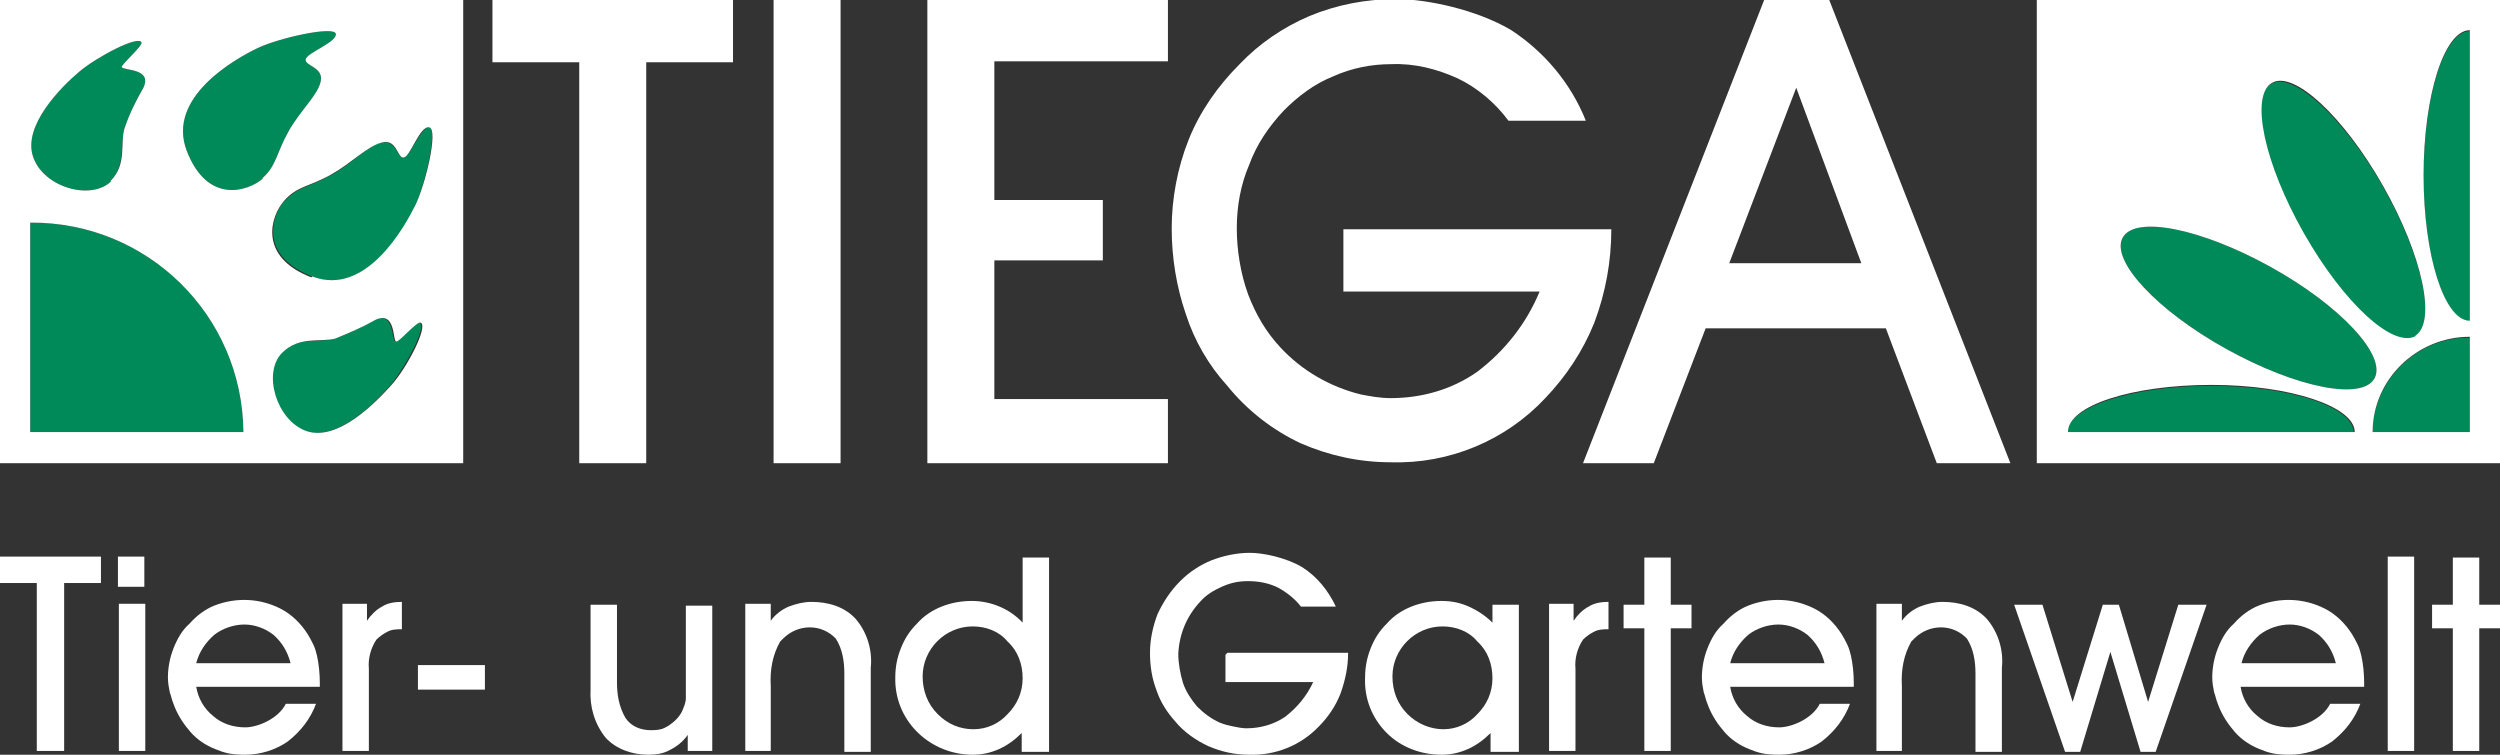 <?xml version="1.0" encoding="UTF-8"?>
<svg id="Ebene_11" xmlns="http://www.w3.org/2000/svg" version="1.1" viewBox="0 0 265 80">
  <rect x="0" y="0" width="265" height="80" fill="#333333" stroke="none"/>
  <!-- Generator: Adobe Illustrator 29.4.0, SVG Export Plug-In . SVG Version: 2.1.0 Build 152)  -->
  <defs>
    <style>
      .st0 {
        fill: #fff;
      }

      .st1 {
        fill: #018a59;
      }
    </style>
  </defs>
  <g id="Gruppe_4">
    <g id="Gruppe_2">
      <g id="Gruppe_1">
        <path id="Pfad_1" class="st1" d="M27.8,18.9c1.5-1.3,1.5-2.7,2.8-5s3.1-3.8,3.4-5.3-1.7-1.6-1.6-2.3,3.3-1.8,3.2-2.7-6,.4-8.3,1.5c-2.3,1.1-9.7,5.2-7.5,10.9s6.5,4.3,8.1,2.9h-.1Z"/>
        <path id="Pfad_2" class="st1" d="M11.7,19.2c1.7-1.8,1-4,1.5-5.6.5-1.5,1.2-2.9,2-4.3,1-2.1-2.2-1.8-2.3-2.2,0-.3,2.2-2.2,2.1-2.6-.3-.8-4.7,1.5-6.6,3.1-1.9,1.6-6,5.7-4.9,9,1.1,3.3,6.2,4.7,8.3,2.6h0Z"/>
        <path id="Pfad_3" class="st1" d="M30.2,21.3c1.3-1.5,2.7-1.5,5-2.8s3.8-3.1,5.3-3.4,1.6,1.7,2.3,1.6,1.8-3.3,2.7-3.2-.4,6-1.5,8.3c-1.1,2.3-5.2,9.7-10.9,7.5s-4.3-6.5-2.9-8.1h0Z"/>
        <path id="Pfad_4" class="st1" d="M29.8,37.4c1.8-1.8,4-1,5.6-1.5,1.5-.5,2.9-1.2,4.3-2,2.1-1,1.8,2.2,2.2,2.3.3,0,2.2-2.2,2.6-2,.8.3-1.5,4.7-3.1,6.6s-5.7,6-9,4.9-4.7-6.2-2.6-8.3h0Z"/>
      </g>
      <path id="Pfad_5" class="st1" d="M3.2,45.8h22.6c-.1-12.4-10.2-22.3-22.6-22.2h0s0,22.2,0,22.2Z"/>
    </g>
    <g id="Gruppe_3">
      <path id="Pfad_6" class="st1" d="M261.8,45.9h-10.3c0-5.6,4.7-10.2,10.3-10.1v10.1Z"/>
      <path id="Pfad_7" class="st1" d="M261.8,34.1c-2.7,0-4.9-6.9-4.9-15.4s2.2-15.4,4.9-15.4v30.9h0Z"/>
      <path id="Pfad_8" class="st1" d="M244.1,24.8c-4.2-7.4-5.7-14.5-3.4-15.9s7.7,3.5,11.9,10.9c4.2,7.4,5.7,14.5,3.4,15.9s-7.6-3.5-11.9-10.9Z"/>
      <path id="Pfad_9" class="st1" d="M236,37c-7.4-4.1-12.3-9.4-11-11.8s8.3-1,15.7,3.1,12.3,9.4,11,11.8-8.3,1-15.7-3.1Z"/>
      <path id="Pfad_10" class="st1" d="M219.1,45.9c0-2.7,6.8-5,15.2-5s15.2,2.2,15.2,5h-30.4Z"/>
    </g>
    <path id="Pfad_11" class="st0" d="M68.5,49.1h-7.1V6.6h-9.2V0h25.5v6.6h-9.2v42.4h0Z"/>
    <path id="Pfad_12" class="st0" d="M89.1,49.1h-7.1V0h7.1v49.1Z"/>
    <path id="Pfad_13" class="st0" d="M123.8,49.1h-25.5V0h25.5v6.5h-18.4v14.7h11.5v6.4h-11.5v14.7h18.4v6.8Z"/>
    <path id="Pfad_14" class="st0" d="M142.5,24.3h28.3c0,3.4-.6,6.7-1.8,9.9-1.2,3-3,5.7-5.2,8-4.2,4.5-10.2,7-16.4,6.8-3.3,0-6.5-.7-9.5-2-3-1.4-5.7-3.5-7.8-6.1-2-2.2-3.5-4.8-4.4-7.6-1-2.9-1.5-6-1.5-9.1s.6-6.4,1.8-9.4c1.2-3,3.1-5.7,5.4-8,2.1-2.2,4.6-3.9,7.4-5.1,2.9-1.2,6-1.8,9.2-1.8s8.5,1.1,12.2,3.3c3.5,2.3,6.3,5.6,7.9,9.6h-8.2c-1.4-1.9-3.3-3.5-5.4-4.5-2.2-1-4.6-1.6-7-1.5-2.1,0-4.2.4-6.2,1.3-2,.8-3.7,2.1-5.2,3.6-1.6,1.7-2.9,3.6-3.7,5.8-.9,2.1-1.3,4.4-1.3,6.7s.4,4.8,1.2,7c.8,2.1,1.9,4,3.4,5.6,2.3,2.5,5.3,4.2,8.5,5,1,.2,2.1.4,3.2.4,3.3,0,6.5-.9,9.2-2.8,2.9-2.2,5.2-5.1,6.6-8.5h-20.8v-6.6h.1Z"/>
    <path id="Pfad_15" class="st0" d="M180.8,34.8l-5.5,14.3h-7.5L187,0h6.9l19.2,49.1h-7.8l-5.4-14.3h-19.1ZM197.3,27.9l-6.9-18.6-7.1,18.6h14Z"/>
    <path id="Pfad_16" class="st0" d="M6.9,79.6h-3v-17.8H0v-2.8h10.7v2.8h-3.9v17.8h.1Z"/>
    <path id="Pfad_17" class="st0" d="M15.3,62.2h-2.8v-3.2h2.8v3.2ZM12.6,79.6v-15.6h2.8v15.6h-2.8Z"/>
    <path id="Pfad_18" class="st0" d="M20.8,72.8c.2,1.2.8,2.3,1.8,3.1.9.8,2.1,1.2,3.4,1.2s3.5-.9,4.3-2.5h3.2c-.6,1.6-1.6,2.9-3,4-1.3.9-2.9,1.4-4.5,1.4s-2.2-.2-3.2-.6-1.9-1-2.6-1.8-1.3-1.7-1.7-2.7-.3-1-.5-1.5c-.1-.5-.2-1-.2-1.6,0-1,.2-2.1.6-3.1s.9-1.9,1.7-2.6c.7-.8,1.6-1.5,2.6-1.9,2.3-.9,4.8-.8,7,.3,1.2.6,2.2,1.6,2.9,2.7.2.3.4.7.6,1.1.2.4.3.8.4,1.2.2.9.3,1.9.3,2.9v.4h-13.1,0ZM30.8,70.3c-.3-1.2-.9-2.2-1.8-3-.9-.7-2-1.1-3.1-1.1s-2.3.4-3.2,1.1c-.9.8-1.6,1.8-1.9,3h10Z"/>
    <path id="Pfad_19" class="st0" d="M39.1,79.6h-2.8v-15.6h2.6v1.8c.4-.6,1-1.2,1.6-1.5.6-.4,1.4-.5,2.1-.5v2.9c-.5,0-1.1,0-1.6.3-.4.2-.8.5-1.1.8-.6.9-.9,2-.8,3.1v8.7h0Z"/>
    <path id="Pfad_20" class="st0" d="M51.4,73.1h-7.1v-2.6h7.1v2.6Z"/>
    <path id="Pfad_21" class="st0" d="M75.6,79.6h-2.7v-1.7c-.5.7-1.1,1.2-1.9,1.6-.7.4-1.5.5-2.3.5-1.7,0-3.4-.6-4.5-1.8-1.2-1.5-1.7-3.3-1.6-5.1v-9h2.8v8.2c0,1.3.2,2.6.9,3.8.6.9,1.6,1.3,2.7,1.3s1.4-.2,1.9-.5c.6-.4,1.1-.9,1.4-1.5.2-.5.4-.9.4-1.4v-9.8h2.8v15.6h0v-.2Z"/>
    <path id="Pfad_22" class="st0" d="M81.8,79.6h-2.8v-15.6h2.7v1.8c.5-.7,1.2-1.2,1.9-1.5.8-.3,1.6-.5,2.4-.5,1.8,0,3.5.5,4.7,1.8,1.2,1.4,1.8,3.3,1.6,5.2v8.9h-2.8v-8.3c0-1.3-.2-2.6-.9-3.7-1.5-1.6-4-1.6-5.6,0l-.3.3c-.8,1.4-1.1,3-1,4.7v7.1h0v-.2Z"/>
    <path id="Pfad_23" class="st0" d="M108.3,79.6v-1.9c-.7.7-1.5,1.3-2.4,1.7-.9.4-1.8.6-2.8.6-4.4,0-8.1-3.4-8.2-7.8v-.4c0-1.1.2-2.1.6-3.1s.9-1.8,1.7-2.6c.7-.8,1.6-1.4,2.6-1.8s2.1-.6,3.2-.6c2,0,4,.8,5.4,2.3v-6.9h2.8v20.6h-2.9ZM97.8,71.7c0,1.5.5,2.9,1.6,4s2.4,1.6,3.8,1.6,2.7-.6,3.6-1.6c1-1,1.6-2.3,1.6-3.8s-.5-2.9-1.6-3.9c-.9-1.1-2.3-1.6-3.7-1.6-2.9,0-5.3,2.4-5.3,5.3h0Z"/>
    <path id="Pfad_24" class="st0" d="M130.1,69.2h12.8c0,1.5-.3,2.9-.8,4.3-.5,1.3-1.3,2.5-2.3,3.5-1.9,2-4.6,3.1-7.4,3-1.5,0-2.9-.3-4.3-.9-1.3-.6-2.6-1.5-3.5-2.6-.9-1-1.6-2.1-2-3.3-.5-1.3-.7-2.6-.7-4s.3-2.8.8-4.1c.6-1.3,1.4-2.5,2.4-3.5s2.1-1.7,3.3-2.2c1.3-.5,2.7-.8,4.1-.8s3.8.5,5.5,1.5c1.6,1,2.8,2.5,3.6,4.2h-3.7c-.6-.8-1.5-1.5-2.4-2-1-.5-2.1-.7-3.2-.7s-1.9.2-2.8.6c-.9.4-1.7.9-2.3,1.6-1.4,1.5-2.2,3.4-2.3,5.5,0,1,.2,2.1.5,3.1.3.9.9,1.8,1.5,2.5.7.7,1.5,1.3,2.4,1.7.5.2.9.3,1.4.4s1,.2,1.4.2c1.5,0,2.9-.4,4.1-1.2,1.3-1,2.3-2.2,3-3.7h-9.3v-2.9h0l.2-.2Z"/>
    <path id="Pfad_25" class="st0" d="M158,79.6v-1.9c-.7.7-1.5,1.3-2.4,1.7-.9.4-1.8.6-2.8.6-2.2,0-4.3-.8-5.8-2.3-1.6-1.6-2.4-3.7-2.3-5.9,0-1.1.2-2.1.6-3.1.4-1,.9-1.8,1.7-2.6.7-.8,1.6-1.4,2.6-1.8s2.1-.6,3.2-.6,2,.2,2.9.6c.9.4,1.8,1,2.5,1.7v-1.9h2.8v15.6h-3ZM147.6,71.7c0,1.5.5,2.9,1.6,4,1,1,2.4,1.6,3.8,1.6s2.7-.6,3.6-1.6c1-1,1.6-2.3,1.6-3.8s-.5-2.9-1.6-3.9c-.9-1.1-2.3-1.6-3.7-1.6-2.9,0-5.3,2.4-5.3,5.3h0Z"/>
    <path id="Pfad_26" class="st0" d="M167,79.6h-2.8v-15.6h2.6v1.8c.4-.6,1-1.2,1.6-1.5.6-.4,1.4-.5,2.1-.5v2.9c-.5,0-1.1,0-1.6.3-.4.2-.8.5-1.1.8-.6.9-.9,2-.8,3.1v8.7h0Z"/>
    <path id="Pfad_27" class="st0" d="M174.3,79.6v-13h-2.2v-2.5h2.2v-5h2.8v5h2.2v2.5h-2.2v13h-2.8Z"/>
    <path id="Pfad_28" class="st0" d="M183.4,72.8c.2,1.2.8,2.3,1.8,3.1.9.8,2.1,1.2,3.4,1.2s3.5-.9,4.3-2.5h3.2c-.6,1.6-1.6,2.9-3,4-1.3.9-2.9,1.4-4.5,1.4s-2.2-.2-3.2-.6-1.9-1-2.6-1.8c-.7-.8-1.3-1.7-1.7-2.7s-.3-1-.5-1.5c-.1-.5-.2-1-.2-1.6,0-1,.2-2.1.6-3.1.4-1,.9-1.9,1.7-2.6.7-.8,1.6-1.5,2.6-1.9,2.3-.9,4.8-.8,7,.3,1.2.6,2.2,1.6,2.9,2.7.2.3.4.7.6,1.1.2.4.3.8.4,1.2.2.9.3,1.9.3,2.9v.4h-13.1ZM193.4,70.3c-.3-1.2-.9-2.2-1.8-3-.9-.7-2-1.1-3.1-1.1s-2.3.4-3.2,1.1c-.9.8-1.6,1.8-1.9,3h10Z"/>
    <path id="Pfad_29" class="st0" d="M201.7,79.6h-2.8v-15.6h2.7v1.8c.5-.7,1.2-1.2,1.9-1.5.8-.3,1.6-.5,2.4-.5,1.8,0,3.5.5,4.7,1.8,1.2,1.4,1.8,3.3,1.6,5.2v8.9h-2.8v-8.3c0-1.3-.2-2.6-.9-3.7-1.5-1.6-4-1.6-5.6,0l-.3.3c-.8,1.4-1.1,3-1,4.7v7.1h0v-.2Z"/>
    <path id="Pfad_30" class="st0" d="M223.7,69.1l-3.2,10.6h-1.6l-5.4-15.6h3l3.2,10.3,3.2-10.3h1.7l3.1,10.3,3.2-10.3h3l-5.4,15.6h-1.6l-3.2-10.6Z"/>
    <path id="Pfad_31" class="st0" d="M237.5,72.8c.2,1.2.8,2.3,1.8,3.1.9.8,2.1,1.2,3.4,1.2s3.5-.9,4.3-2.5h3.2c-.6,1.6-1.6,2.9-3,4-1.3.9-2.9,1.4-4.5,1.4s-2.2-.2-3.2-.6-1.9-1-2.6-1.8c-.7-.8-1.3-1.7-1.7-2.7s-.3-1-.5-1.5c-.1-.5-.2-1-.2-1.6,0-1,.2-2.1.6-3.1.4-1,.9-1.9,1.7-2.6.7-.8,1.6-1.5,2.6-1.9,2.3-.9,4.8-.8,7,.3,1.2.6,2.2,1.6,2.9,2.7.2.3.4.7.6,1.1.2.4.3.8.4,1.2.2.9.3,1.9.3,2.9v.4h-13.1ZM247.6,70.3c-.3-1.2-.9-2.2-1.8-3-.9-.7-2-1.1-3.1-1.1s-2.3.4-3.2,1.1c-.9.8-1.6,1.8-1.9,3h10Z"/>
    <path id="Pfad_32" class="st0" d="M253.1,79.6v-20.6h2.8v20.6h-2.8Z"/>
    <path id="Pfad_33" class="st0" d="M260,79.6v-13h-2.2v-2.5h2.2v-5h2.8v5h2.2v2.5h-2.2v13h-2.8Z"/>
    <path id="Pfad_34" class="st0" d="M49.1,49.1H0V0h49.1v49.1h0ZM27.8,18.9c1.5-1.3,1.5-2.7,2.8-5s3.1-3.8,3.4-5.3-1.7-1.6-1.6-2.3,3.3-1.8,3.2-2.7-6,.4-8.3,1.5c-2.3,1.1-9.7,5.2-7.5,10.9s6.5,4.3,8.1,2.9h-.1ZM11.7,19.2c1.8-1.8,1-4,1.5-5.6.5-1.5,1.2-2.9,2-4.3,1-2.1-2.2-1.8-2.3-2.2,0-.3,2.2-2.2,2.1-2.6-.3-.8-4.7,1.5-6.6,3.1-1.9,1.6-6,5.7-4.9,9,1.1,3.3,6.2,4.7,8.3,2.6h0ZM33.1,29.3c5.7,2.2,9.8-5.3,10.9-7.5s2.5-8.1,1.5-8.3-2,3.1-2.7,3.2-.7-2-2.3-1.6-3.1,2.1-5.4,3.4-3.6,1.2-5,2.8-2.8,5.9,2.9,8.1h0ZM32.5,45.7c3.3,1.1,7.3-3,9-4.9s3.9-6.2,3.1-6.6c-.4-.2-2.3,2.1-2.6,2-.4,0,0-3.3-2.2-2.3-1.4.8-2.8,1.4-4.3,2-1.6.4-3.8-.3-5.6,1.5-2.1,2.1-.6,7.2,2.6,8.3h0ZM3.2,45.8h22.6c-.1-12.4-10.2-22.3-22.6-22.2h0v22.2h0Z"/>
    <path id="Pfad_35" class="st0" d="M265,49.1h-49.1V0h49.1v49.1h0ZM261.8,35.7c-5.6,0-10.3,4.5-10.3,10.1h10.3v-10.1ZM261.8,3.2c-2.7,0-4.9,6.9-4.9,15.4s2.2,15.4,4.9,15.4V3.2ZM256,35.6c2.3-1.4.8-8.5-3.4-15.9s-9.5-12.3-11.8-10.9-.8,8.5,3.4,15.9,9.5,12.3,11.9,10.9h-.1ZM251.7,40.1c1.3-2.4-3.6-7.7-11-11.8s-14.4-5.5-15.7-3.1,3.6,7.7,11,11.8,14.4,5.5,15.7,3.1h0ZM249.6,45.8c0-2.7-6.8-5-15.2-5s-15.2,2.2-15.2,5h30.4Z"/>
  </g>
</svg>